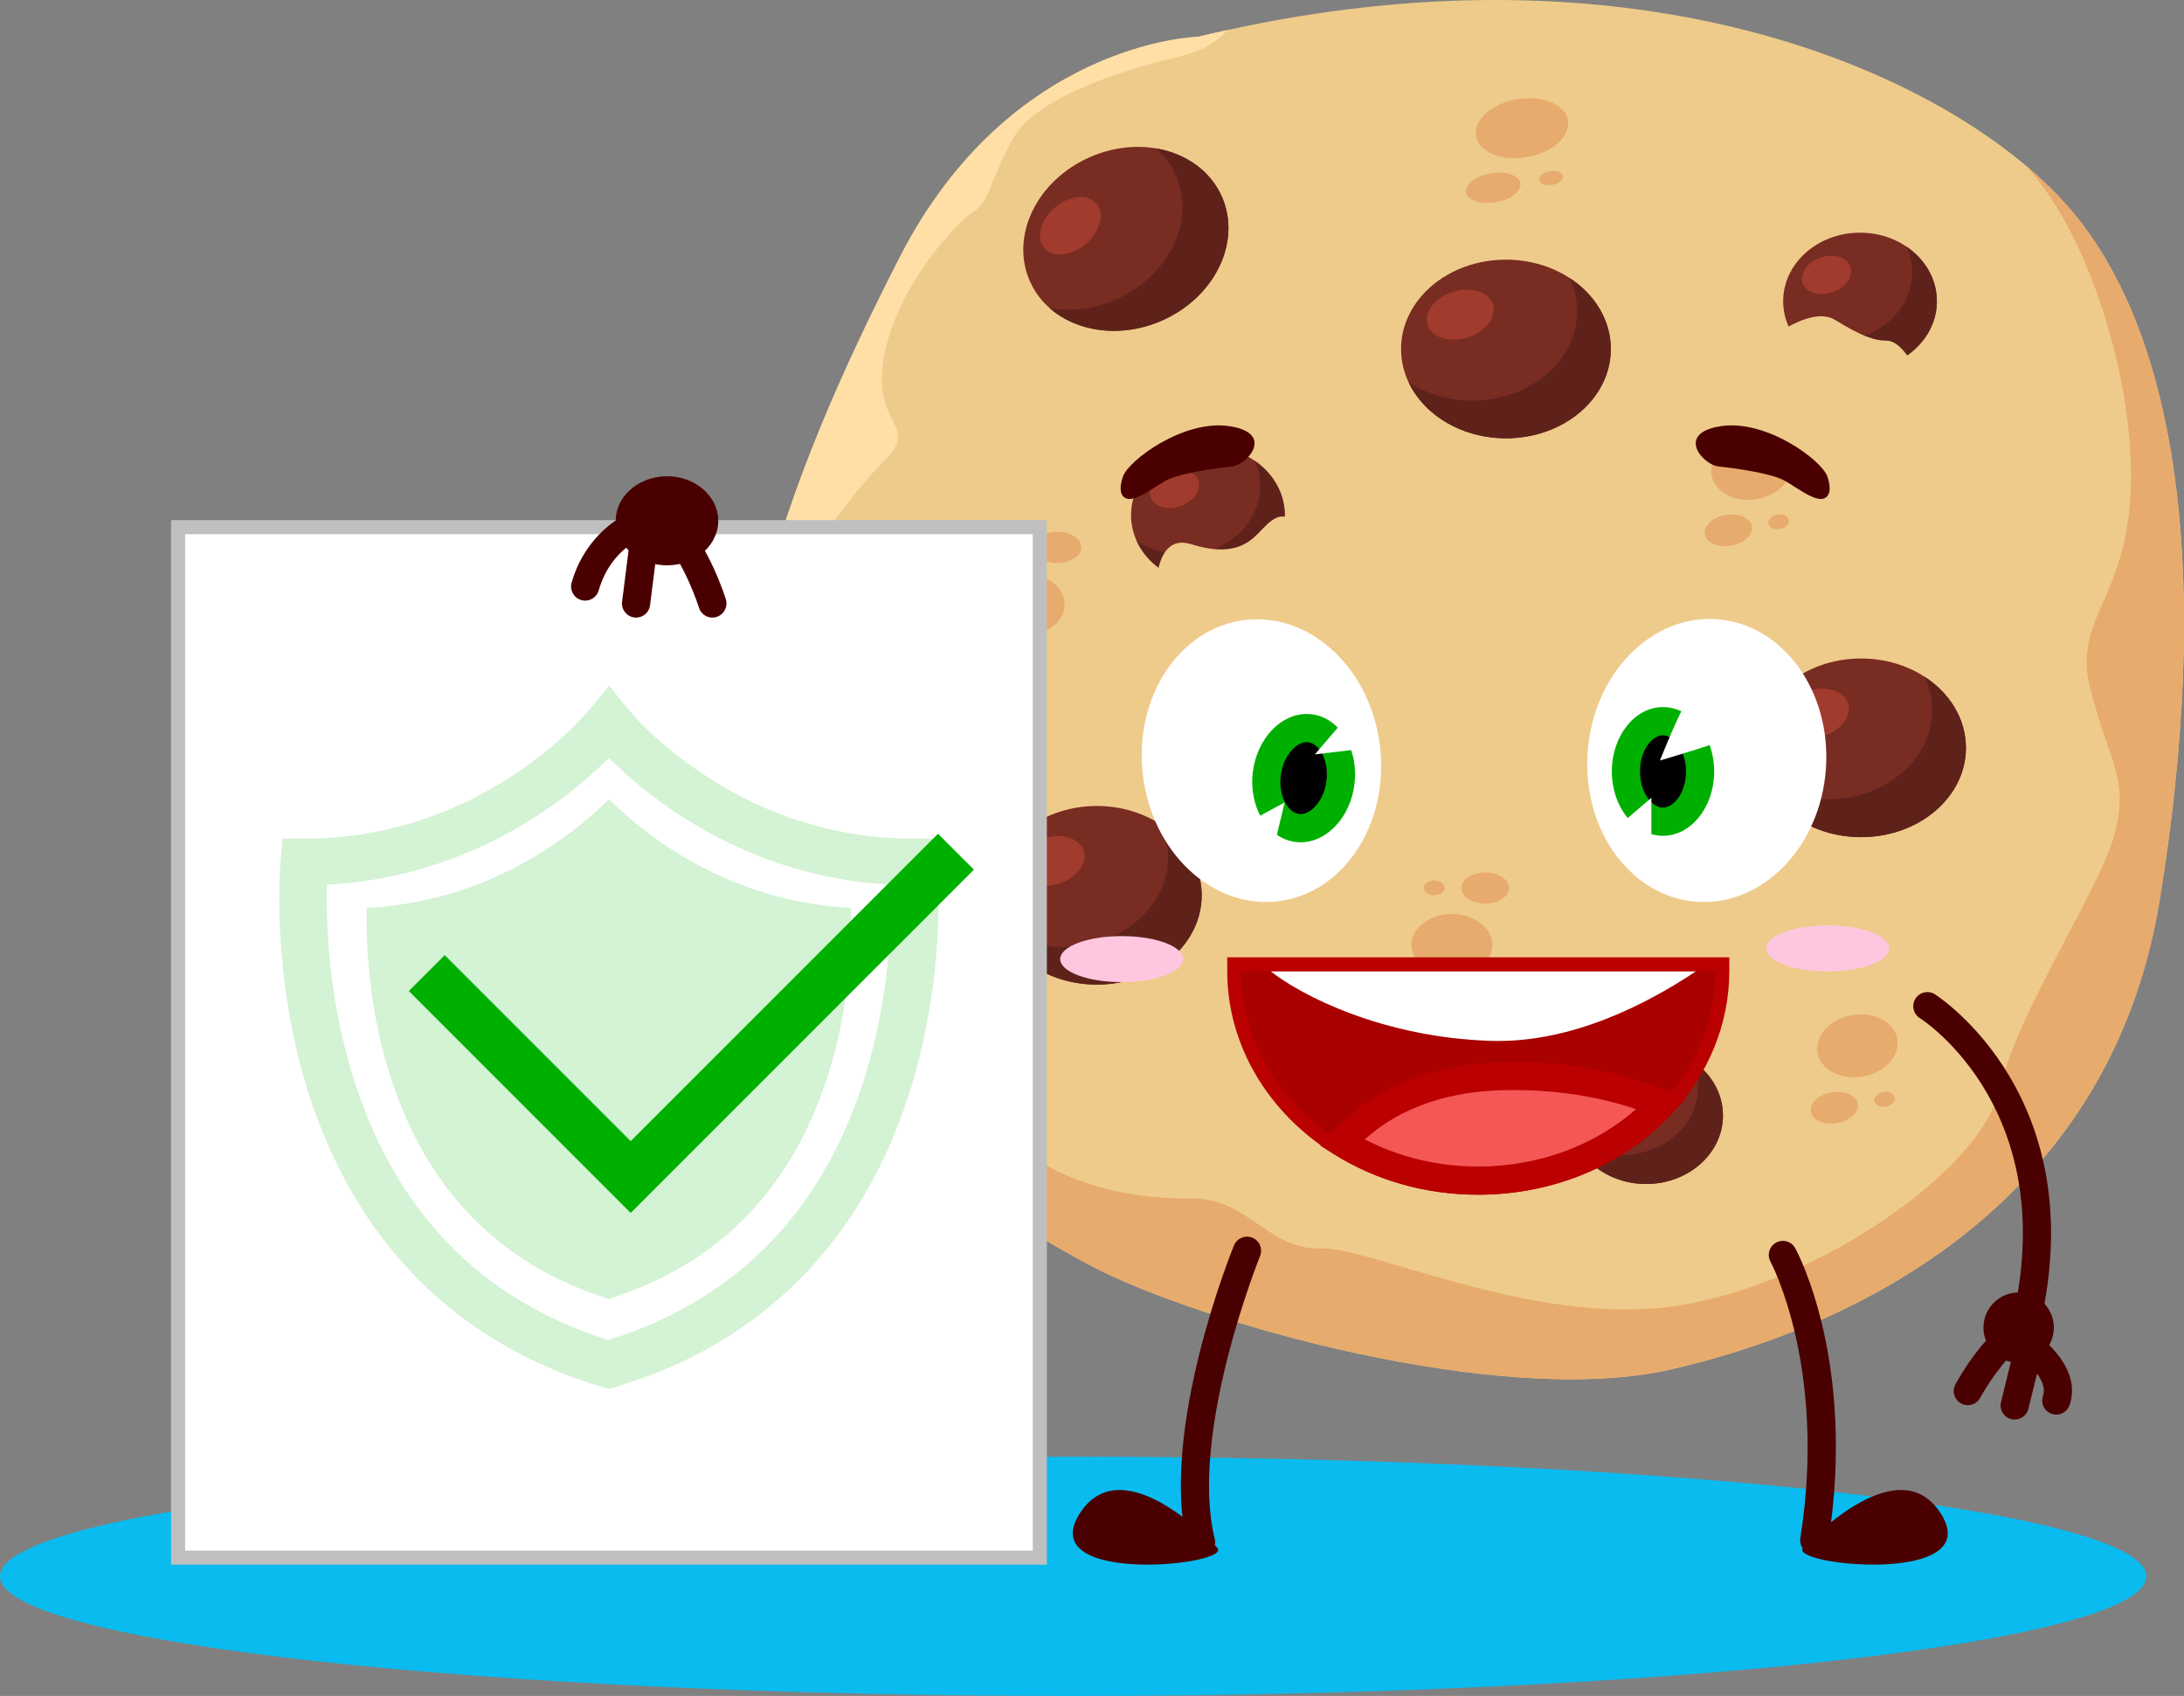 <svg xmlns="http://www.w3.org/2000/svg" id="Laag_2" viewBox="0 0 1463.13 1135.95"><rect x="0" y="0" width="1463.13" height="1135.95" fill="#808080" stroke="none"/><g id="Layer_1"><path d="M1446.92,602.44c-34.21,210.88-213.83,288.89-327.9,314.88-114.05,26.01-316.5-31.78-387.78-69.32-46.8-24.67-96.04-56.78-142.08-112.71-11.96-14.5-23.68-30.61-35.09-48.6-11.64-18.33-22.95-38.6-33.84-61.14-62.71-129.99,8.57-309.12,82.7-453.56C677.07,27.55,802.53,24.66,802.53,24.66c6.66-1.6,13.27-3.12,19.82-4.57,254.95-55.77,443.26,14.46,533.8,89.97,12.06,10.06,22.38,20.2,30.9,30.15,74.14,86.66,94.09,251.34,59.88,462.23Z" style="fill:#eecb8b;"></path><path d="M1446.92,602.44c-34.21,210.88-213.83,288.89-327.9,314.88-114.05,26.01-316.5-31.78-387.78-69.32-58.93-31.05-121.74-73.95-177.17-161.31,33.97,21.16,73.71,38.43,111.83,70.2,50.08,41.73,97.4,45.89,133.57,45.89s51.48,34.8,84.86,33.41c33.39-1.41,140.52,51.48,235.13,38.95,94.61-12.52,207.3-90.43,219.83-144.69,12.54-54.26,69.57-137.74,77.92-173.91,8.34-36.18-2.78-41.75-16.7-94.6-13.91-52.88,33.4-62.62,26.44-162.8-4.75-68.33-33.4-150.25-70.82-189.08,12.06,10.06,22.38,20.2,30.9,30.15,74.14,86.66,94.09,251.34,59.88,462.23Z" style="fill:#e7ab6d;"></path><path d="M1317.04,500.89c0,33.04-31.45,59.83-70.26,59.83s-70.27-26.79-70.27-59.83,31.47-59.84,70.27-59.84,70.26,26.79,70.26,59.84Z" style="fill:#792c22;"></path><path d="M1317.04,500.89c0,33.04-31.45,59.83-70.26,59.83-29.58,0-54.88-15.57-65.24-37.59,11.83,7.72,26.64,12.3,42.69,12.3,38.82,0,70.26-26.79,70.26-59.83,0-7.85-1.78-15.37-5.01-22.25,16.76,10.94,27.56,28.16,27.56,47.54Z" style="fill:#5e221b;"></path><path d="M1194.2,484.54c2.54,8.46,14.44,12.35,26.59,8.7,12.14-3.65,19.91-13.47,17.36-21.93-2.53-8.47-14.43-12.35-26.58-8.71-12.14,3.66-19.91,13.48-17.37,21.94Z" style="fill:#a13b2d;"></path><path d="M1079.14,233.76c0,33.03-31.45,59.82-70.26,59.82s-70.26-26.79-70.26-59.82,31.46-59.84,70.26-59.84,70.26,26.8,70.26,59.84Z" style="fill:#792c22;"></path><path d="M1079.14,233.76c0,33.03-31.45,59.82-70.26,59.82-29.58,0-54.88-15.55-65.25-37.58,11.85,7.72,26.65,12.29,42.7,12.29,38.81,0,70.26-26.78,70.26-59.82,0-7.86-1.79-15.37-5.01-22.24,16.76,10.93,27.57,28.16,27.57,47.53Z" style="fill:#5e221b;"></path><path d="M956.28,217.41c2.55,8.47,14.46,12.37,26.61,8.71,12.12-3.66,19.92-13.49,17.37-21.95-2.55-8.46-14.46-12.35-26.6-8.7-12.15,3.66-19.92,13.48-17.38,21.94Z" style="fill:#a13b2d;"></path><path d="M818.67,131.95c13.2,30.29-4.95,67.4-40.53,82.9-35.58,15.5-75.11,3.51-88.31-26.78-13.19-30.3,4.94-67.41,40.54-82.91,35.57-15.51,75.11-3.51,88.3,26.79Z" style="fill:#792c22;"></path><path d="M818.67,131.95c13.2,30.29-4.95,67.4-40.53,82.9-27.12,11.82-56.52,7.66-74.83-8.39,13.94,2.35,29.35.63,44.07-5.78,35.58-15.48,53.71-52.6,40.51-82.9-3.13-7.2-7.77-13.39-13.48-18.4,19.73,3.33,36.51,14.81,44.25,32.56Z" style="fill:#5e221b;"></path><path d="M699.52,166.03c5.72,6.75,18.19,5.56,27.87-2.63,9.66-8.21,12.88-20.32,7.15-27.06-5.72-6.73-18.19-5.55-27.86,2.65-9.66,8.2-12.88,20.31-7.16,27.04Z" style="fill:#a13b2d;"></path><path d="M805.05,599.67c0,33.04-31.46,59.82-70.26,59.82s-70.27-26.78-70.27-59.82,31.47-59.83,70.27-59.83,70.26,26.78,70.26,59.83Z" style="fill:#792c22;"></path><path d="M805.05,599.67c0,33.04-31.46,59.82-70.26,59.82-29.58,0-54.88-15.55-65.25-37.58,11.84,7.72,26.65,12.31,42.69,12.31,38.81,0,70.27-26.78,70.27-59.84,0-7.84-1.79-15.36-5.02-22.24,16.76,10.95,27.57,28.16,27.57,47.53Z" style="fill:#5e221b;"></path><path d="M682.19,583.32c2.55,8.47,14.46,12.36,26.59,8.7,12.15-3.66,19.93-13.47,17.38-21.95-2.55-8.45-14.46-12.35-26.6-8.69-12.15,3.66-19.93,13.48-17.37,21.94Z" style="fill:#a13b2d;"></path><path d="M1154.27,747.13c0,25.37-23.05,45.92-51.49,45.92s-51.48-20.55-51.48-45.92,23.06-45.9,51.48-45.9,51.49,20.55,51.49,45.9Z" style="fill:#792c22;"></path><path d="M1154.27,747.13c0,25.37-23.05,45.92-51.49,45.92-21.67,0-40.2-11.93-47.8-28.84,8.67,5.93,19.53,9.43,31.28,9.43,28.43,0,51.47-20.54,51.47-45.91,0-6.03-1.3-11.79-3.67-17.08,12.28,8.4,20.2,21.62,20.2,36.47Z" style="fill:#5e221b;"></path><path d="M1064.25,734.6c1.87,6.5,10.6,9.49,19.5,6.69,8.87-2.81,14.58-10.36,12.71-16.85-1.88-6.5-10.58-9.47-19.49-6.68-8.89,2.81-14.59,10.34-12.73,16.84Z" style="fill:#a13b2d;"></path><path d="M860.7,345.06c0,25.34-23.06,45.91-51.49,45.91s-51.48-20.56-51.48-45.91,23.05-45.93,51.48-45.93,51.49,20.56,51.49,45.93Z" style="fill:#792c22;"></path><path d="M860.7,345.06c0,25.35-23.05,45.91-51.49,45.91-21.66,0-40.2-11.93-47.8-28.84,8.68,5.92,19.53,9.46,31.29,9.46,28.44,0,51.48-20.56,51.48-45.93,0-6.02-1.32-11.8-3.67-17.07,12.28,8.39,20.2,21.61,20.2,36.48Z" style="fill:#5e221b;"></path><path d="M770.69,332.51c1.87,6.51,10.59,9.5,19.48,6.68,8.9-2.8,14.6-10.33,12.72-16.83-1.85-6.5-10.58-9.49-19.48-6.69-8.89,2.81-14.59,10.35-12.72,16.83Z" style="fill:#a13b2d;"></path><path d="M1297.57,201.76c0,25.34-23.05,45.9-51.49,45.9s-51.48-20.56-51.48-45.9,23.06-45.92,51.48-45.92,51.49,20.55,51.49,45.92Z" style="fill:#792c22;"></path><path d="M1297.57,201.76c0,25.34-23.05,45.9-51.49,45.9-21.67,0-40.2-11.95-47.81-28.84,8.67,5.91,19.53,9.43,31.28,9.43,28.44,0,51.49-20.54,51.49-45.9,0-6.04-1.32-11.8-3.69-17.08,12.28,8.4,20.21,21.62,20.21,36.49Z" style="fill:#5e221b;"></path><path d="M1207.56,189.22c1.87,6.48,10.59,9.48,19.48,6.67,8.89-2.8,14.6-10.34,12.73-16.83-1.87-6.5-10.6-9.48-19.49-6.69-8.91,2.81-14.6,10.34-12.73,16.85Z" style="fill:#a13b2d;"></path><path d="M1176.51,233.76s34.79-30.62,52.87-19.48c18.1,11.12,26.45,13.91,34.79,13.91s19.48,15.31,20.86,27.83c1.4,12.51-38.95,37.56-79.29,22.26-40.36-15.31-37.56-37.57-29.22-44.52Z" style="fill:#eecb8b;"></path><path d="M774.44,400.7s-2.79-44.53,23.65-36.17c26.44,8.34,37.56,0,44.52-6.96s18.1-22.26,29.22,0c11.13,22.26,13.91,65.39-18.09,69.57-32,4.17-77.91-6.96-79.3-26.44Z" style="fill:#eecb8b;"></path><path d="M822.35,20.09c-4.98,5.8-14.41,13.48-31.22,17.49-29.21,6.96-96,25.04-112.7,55.65-16.7,30.61-15.3,41.73-26.44,48.7-11.13,6.96-51.48,50.09-59.83,97.38-8.33,47.32,25.04,44.54,0,69.57-25.04,25.06-61.2,76.54-64,97.4-2.78,20.87-13.91,52.88,4.17,84.87,18.1,31.99-15.3,22.27-9.73,75.13,4.29,40.77,44.97,117.08,66.56,169.02-11.96-14.5-23.68-30.61-35.09-48.6-11.64-18.33-22.95-38.6-33.84-61.14-62.71-129.99,8.57-309.12,82.7-453.56C677.07,27.55,802.53,24.66,802.53,24.66c6.66-1.6,13.27-3.12,19.82-4.57Z" style="fill:#ffdfa6;"></path><path d="M999.82,633.05c0,11.54-12.14,20.87-27.13,20.87s-27.12-9.34-27.12-20.87,12.13-20.87,27.12-20.87,27.13,9.35,27.13,20.87Z" style="fill:#e7ab6d;"></path><path d="M1010.95,594.79c0,5.77-7.16,10.44-15.99,10.44s-16-4.67-16-10.44,7.16-10.43,16-10.43,15.99,4.67,15.99,10.43Z" style="fill:#e7ab6d;"></path><path d="M967.83,594.69c0,2.75-3.11,4.98-6.95,4.98s-6.95-2.22-6.95-4.98,3.11-4.97,6.95-4.97,6.95,2.23,6.95,4.97Z" style="fill:#e7ab6d;"></path><path d="M713.22,404.88c0,11.52-12.15,20.87-27.12,20.87s-27.14-9.35-27.14-20.87,12.15-20.87,27.14-20.87,27.12,9.34,27.12,20.87Z" style="fill:#e7ab6d;"></path><path d="M724.36,366.61c0,5.76-7.18,10.44-16.02,10.44s-15.99-4.68-15.99-10.44,7.16-10.44,15.99-10.44,16.02,4.68,16.02,10.44Z" style="fill:#e7ab6d;"></path><path d="M681.21,366.52c0,2.74-3.1,4.98-6.95,4.98s-6.95-2.24-6.95-4.98,3.11-4.96,6.95-4.96,6.95,2.22,6.95,4.96Z" style="fill:#e7ab6d;"></path><path d="M1146.66,318.27c-1.94-11.36,8.46-22.61,23.24-25.14,14.76-2.51,28.32,4.65,30.26,16.02,1.94,11.36-8.46,22.6-23.23,25.14-14.77,2.52-28.31-4.65-30.26-16.01Z" style="fill:#e7ab6d;"></path><path d="M1142.12,357.86c-.96-5.68,5.31-11.48,14.03-12.97,8.7-1.5,16.55,1.91,17.53,7.59.97,5.67-5.3,11.49-14.01,12.98-8.71,1.49-16.56-1.91-17.54-7.6Z" style="fill:#e7ab6d;"></path><path d="M1184.66,350.7c-.46-2.71,2.23-5.43,6.02-6.08,3.79-.65,7.24,1.02,7.7,3.73.45,2.71-2.24,5.43-6.03,6.07-3.78.64-7.22-1.02-7.69-3.72Z" style="fill:#e7ab6d;"></path><path d="M1217.61,705.06c-1.95-11.37,8.47-22.61,23.22-25.14,14.77-2.51,28.33,4.66,30.27,16,1.93,11.36-8.46,22.63-23.23,25.14-14.77,2.53-28.32-4.64-30.26-16Z" style="fill:#e7ab6d;"></path><path d="M1213.09,744.64c-.97-5.67,5.3-11.48,14.01-12.98,8.71-1.49,16.56,1.91,17.52,7.59.97,5.69-5.3,11.5-14.01,12.98-8.71,1.5-16.55-1.92-17.52-7.6Z" style="fill:#e7ab6d;"></path><path d="M1255.62,737.49c-.47-2.71,2.24-5.43,6.02-6.07,3.78-.65,7.23,1.02,7.7,3.72.46,2.7-2.24,5.42-6.04,6.07-3.77.64-7.22-1.02-7.69-3.72Z" style="fill:#e7ab6d;"></path><path d="M988.79,91.15c-1.82-10.71,10.5-21.76,27.51-24.66,17.03-2.91,32.31,3.41,34.14,14.13,1.84,10.72-10.5,21.76-27.51,24.67-17.01,2.91-32.3-3.42-34.14-14.14Z" style="fill:#e7ab6d;"></path><path d="M982.24,128.88c-.92-5.35,6.48-11.09,16.52-12.8,10.03-1.72,18.91,1.24,19.83,6.6.9,5.36-6.48,11.09-16.52,12.8-10.04,1.71-18.91-1.24-19.83-6.6Z" style="fill:#e7ab6d;"></path><path d="M1031.25,120.6c-.44-2.56,2.75-5.23,7.11-5.97,4.37-.75,8.26.72,8.7,3.27.44,2.55-2.75,5.21-7.12,5.97-4.36.74-8.26-.73-8.69-3.28Z" style="fill:#e7ab6d;"></path><path d="M1437.87,1055.81c0,44.26-321.87,80.14-718.93,80.14S0,1100.07,0,1055.81s321.87-80.13,718.94-80.13,718.93,35.87,718.93,80.13Z" style="fill:#0abbef;"></path><path d="M1224.29,319.34c-3.55-10.85-40.63-38.52-71.35-33.9-30.73,4.61-12.18,25.89-1.71,26.99,10.48,1.09,35.77,4.49,44.69,9.7,8.93,5.23,17.25,11.86,23.85,12.08,2.51.1,8.84-1.68,4.52-14.86Z" style="fill:#4a0000;"></path><path d="M752.23,319.34c3.56-10.85,40.62-38.52,71.35-33.9,30.72,4.61,12.19,25.89,1.7,26.99-10.48,1.09-35.77,4.49-44.69,9.7-8.93,5.23-17.25,11.86-23.85,12.08-2.51.1-8.83-1.68-4.52-14.86Z" style="fill:#4a0000;"></path><path d="M1377.57,947.51c-1.01,0-2.02-.17-3.03-.5-4.93-1.67-7.6-7.04-5.92-11.97,4.56-13.47-19.03-28.9-19.28-29.04-3.54-2.21-5.22-6.49-4.12-10.51,41.07-149.79-57.98-212.89-58.98-213.51-4.45-2.75-5.81-8.55-3.08-13,2.74-4.44,8.55-5.83,12.98-3.08,1.12.68,109.15,69.46,68.97,228.19,9.98,7.8,28.57,25.75,21.38,47-1.33,3.93-5.01,6.42-8.93,6.42Z" style="fill:#4a0000;"></path><path d="M1349.71,950.79c-.75,0-1.51-.09-2.26-.26-5.07-1.25-8.16-6.37-6.92-11.42l9.76-39.71c1.27-5.07,6.36-8.16,11.44-6.92,5.06,1.25,8.15,6.36,6.91,11.42l-9.76,39.71c-1.07,4.3-4.92,7.18-9.16,7.18Z" style="fill:#4a0000;"></path><path d="M1318.31,941.17c-1.52,0-3.06-.37-4.49-1.14-4.59-2.5-6.29-8.22-3.8-12.81,1.72-3.17,17.33-31.26,34.57-41.12,4.53-2.58,10.3-1,12.89,3.52,2.58,4.54,1,10.29-3.53,12.89-10.67,6.08-23.64,26.91-27.36,33.72-1.7,3.16-4.94,4.94-8.3,4.94Z" style="fill:#4a0000;"></path><path d="M1357.21,866.19c-12.73-2.68-25.24,5.47-27.93,18.21-2.69,12.74,5.47,25.24,18.22,27.94,12.74,2.68,25.24-5.47,27.92-18.21,2.69-12.75-5.46-25.25-18.21-27.93Z" style="fill:#4a0000;"></path><path d="M990.34,795.5c-33.84,0-66.32-9.09-93.91-26.27-43.54-27.13-69.55-71.46-69.55-118.6v-4.73h326.9v4.73c0,33.44-13.16,66.07-37.05,91.87-31.18,33.68-77.25,53-126.39,53Z" style="fill:#a90000;"></path><path d="M1149.06,641.19h-326.9v9.44c0,48.78,26.82,94.61,71.79,122.6,28.32,17.65,61.66,26.98,96.39,26.98,50.46,0,97.78-19.87,129.85-54.51,24.71-26.67,38.31-60.44,38.31-95.07v-9.44h-9.44ZM1113.25,739.29c-29.1,31.43-73.35,51.49-122.92,51.49-34.05,0-65.58-9.46-91.41-25.56-40.74-25.38-67.33-67.22-67.33-114.59h317.46c0,33.63-13.43,64.51-35.8,88.66Z" style="fill:#ba0000;"></path><path d="M1136.1,650.63c-33,22.04-83.73,48.14-137.06,46.54-73.12-2.24-127.64-30.68-147.67-46.54h284.74Z" style="fill:#fff;"></path><path d="M1113.25,739.29c-29.1,31.43-73.35,51.49-122.92,51.49-34.05,0-65.58-9.48-91.41-25.56,17.55-19.68,51.05-43.7,110.2-44.5,44.88-.63,79.53,8.41,104.12,18.57Z" style="fill:#f55656;"></path><path d="M1116.86,730.58c-32.29-13.35-68.53-19.79-107.85-19.3-62.43.86-98.16,26.39-117.12,47.67l-7.46,8.36,9.52,5.93c28.32,17.65,61.66,26.98,96.39,26.98,50.45,0,97.78-19.87,129.85-54.51l9.21-9.96-12.54-5.17ZM990.34,781.34c-27.03,0-53.08-6.26-76.03-18.21,17.92-16.18,47.62-32.33,94.95-32.98,31.27-.47,60.35,3.85,86.78,12.76-27.93,24.56-65.67,38.43-105.7,38.43Z" style="fill:#ba0000;"></path><path d="M804.62,1042.48c-4.25,0-8.1-2.9-9.16-7.2-18.84-76.88,29.17-196.06,31.21-201.09,1.97-4.82,7.48-7.16,12.31-5.18,4.84,1.96,7.14,7.46,5.18,12.3-.48,1.18-47.75,118.57-30.37,189.48,1.25,5.06-1.85,10.17-6.92,11.41-.76.19-1.51.28-2.26.28Z" style="fill:#4a0000;"></path><path d="M815.32,1036.55s-61.94-67.67-91.38-23.71c-33.42,49.85,103.74,35.6,91.38,23.71Z" style="fill:#4a0000;"></path><path d="M1265.62,635.22c0,8.51-18.44,15.41-41.21,15.41s-41.21-6.9-41.21-15.41,18.45-15.4,41.21-15.4,41.21,6.89,41.21,15.4Z" style="fill:#ffc7df;"></path><path d="M792.68,642.4c0,8.5-18.45,15.41-41.21,15.41s-41.21-6.9-41.21-15.41,18.45-15.4,41.21-15.4,41.21,6.89,41.21,15.4Z" style="fill:#ffc7df;"></path><path d="M1223.22,515.13c-3.78,52.25-42.55,92.03-86.62,88.86-44.07-3.18-76.75-48.12-72.98-100.38,3.77-52.24,42.55-92.03,86.63-88.85,44.07,3.18,76.75,48.12,72.97,100.37Z" style="fill:#fff;"></path><path d="M1114.08,550.38c-13.68,0-24.83-15.11-24.83-33.66s11.14-33.68,24.83-33.68,24.84,15.11,24.84,33.68-11.13,33.66-24.84,33.66Z"></path><path d="M1114.08,473.6c-18.92,0-34.27,19.31-34.27,43.11s15.35,43.1,34.27,43.1,34.3-19.3,34.3-43.1-15.35-43.11-34.3-43.11ZM1114.08,540.94c-7.27,0-15.39-9.95-15.39-24.22s8.12-24.24,15.39-24.24,15.41,9.96,15.41,24.24-8.12,24.22-15.41,24.22Z" style="fill:#00b000;"></path><path d="M1131.75,468.55c-3.3-.59-19.69,40.82-19.69,40.82,0,0,46.16-13.44,45.65-15.52-.51-2.07-7.79-22.03-25.96-25.3Z" style="fill:#fff;"></path><path d="M1088.11,549.95l18.19-15.58v25.45s-12.98,5.39-18.19-9.87Z" style="fill:#fff;"></path><path d="M924.59,500.5c5.86,52.07-24.97,98.29-68.88,103.23-43.9,4.95-84.27-33.24-90.12-85.3-5.87-52.06,24.96-98.27,68.88-103.22,43.9-4.95,84.25,33.24,90.12,85.29Z" style="fill:#fff;"></path><path d="M871.36,554.73c-.79,0-1.58-.05-2.38-.16-13.57-1.77-22.67-18.2-20.25-36.62,2.23-17,13.92-30.31,26.63-30.31.79,0,1.57.05,2.36.16,13.58,1.77,22.68,18.2,20.26,36.61-2.23,17-13.93,30.31-26.63,30.31Z"></path><path d="M878.95,478.44c-1.2-.15-2.4-.23-3.59-.23-17.39,0-33.1,16.43-36,38.52-3.08,23.61,9.62,44.75,28.4,47.2,1.21.16,2.41.23,3.6.23,17.38,0,33.1-16.43,35.99-38.53,3.09-23.61-9.63-44.72-28.41-47.19ZM888.63,523.19c-1.73,13.21-10.33,22.09-17.27,22.09-.39,0-.76-.01-1.15-.07-7.21-.94-13.97-11.86-12.12-26.02,1.73-13.22,10.33-22.1,17.28-22.1.38,0,.76.02,1.14.08,4.39.57,7.31,4.43,8.67,6.68,3.12,5.19,4.39,12.24,3.45,19.34Z" style="fill:#00b000;"></path><path d="M899.59,483.47l-18.71,21.82,26.14-3.12s6.07-6.75-7.44-18.7Z" style="fill:#fff;"></path><path d="M841.94,547.56l18.69-10.08-6.23,25.97s-12.46,4.04-12.46-15.89Z" style="fill:#fff;"></path><path d="M1215.44,1041.15c-.48,0-.98-.03-1.49-.12-5.14-.81-8.65-5.64-7.84-10.79,17.98-113.94-19.6-184.44-19.99-185.14-2.49-4.57-.82-10.31,3.75-12.81,4.59-2.5,10.33-.82,12.82,3.76,1.7,3.08,41.05,76.91,22.08,197.12-.74,4.66-4.75,7.97-9.32,7.97Z" style="fill:#4a0000;"></path><path d="M1208.22,1036.55s61.95-67.67,91.39-23.71c33.4,49.85-103.76,35.6-91.39,23.71Z" style="fill:#4a0000;"></path><rect x="119.31" y="353.09" width="577.3" height="690.21" style="fill:#fff;"></rect><path d="M701.33,1048.02H114.59V348.37h586.74v699.66ZM124.03,1038.59h567.87V357.81H124.03v680.78Z" style="fill:#bfbfbf;"></path><path d="M392.03,402.3c-.87,0-1.72-.13-2.6-.37-5.01-1.42-7.92-6.65-6.49-11.66,10.52-36.84,42.35-51.46,56.11-52.77,8.04-.77,11.29,3.21,12.52,5.64,2.36,4.66.49,10.33-4.16,12.69-2.33,1.17-4.93,1.3-7.21.54-6.03.97-30.7,9.68-39.11,39.09-1.18,4.14-4.97,6.84-9.07,6.84ZM434.75,351.69s0,0,0,.01c0,0,0-.01,0-.01ZM434.74,351.67s0,0,.02,0c0,0,0,0-.02,0Z" style="fill:#4a0000;"></path><path d="M426.13,413.67c-.4,0-.79-.03-1.19-.09-5.18-.65-8.85-5.38-8.19-10.55l5.76-45.46c.66-5.16,5.38-8.82,10.54-8.17,5.18.65,8.84,5.37,8.18,10.55l-5.74,45.46c-.6,4.76-4.67,8.26-9.36,8.26Z" style="fill:#4a0000;"></path><path d="M477.25,413.67c-4.03,0-7.78-2.62-9.01-6.68-.11-.3-9.73-31.15-25.91-47.81-3.63-3.74-3.56-9.72.19-13.35,3.73-3.64,9.71-3.54,13.35.19,19.39,19.97,29.96,53.99,30.4,55.43,1.52,4.98-1.27,10.25-6.25,11.79-.92.29-1.86.42-2.78.42Z" style="fill:#4a0000;"></path><path d="M449.37,319.07c18.91,1.22,33.12,15.52,31.73,31.95-1.39,16.43-17.86,28.76-36.79,27.55-18.91-1.22-33.12-15.51-31.72-31.95,1.4-16.42,17.86-28.76,36.79-27.55Z" style="fill:#4a0000;"></path><path d="M556.33,714.75c-23.69,79.73-73.83,131.88-148.6,155.24h-.02s0,0,0,0c0,0,.01,0,.02,0,0,0-.01,0-.02,0h0c-74.65-23.4-124.47-75.6-148.15-155.25-.69-2.33-1.34-4.64-1.97-6.95h0c-11.49-42.3-12.35-80.95-11.89-99.65,83.93-4.38,139.89-50.55,162.26-72.91.01,0,.02.02.03.03h0s0,0,0,0c22.22,22.27,78.05,68.48,162.23,72.88.46,18.7-.4,57.35-11.89,99.66h-.03c-.62,2.3-1.27,4.62-1.97,6.95Z" style="fill:#d4f2d4;"></path><path d="M627.84,575.88l-1.37-14.14h-14.43c-50.31,0-97.73-14.52-140.95-43.16-18.43-12.21-32.14-24.54-40.62-33.01-3.9-4.06-7.9-8.45-11.94-13.22l-10.55-13.2h0s0,0,0,0h0s-.3.37-.3.37h0s-10.65,13.26-10.65,13.26c-3.94,4.59-7.84,8.82-11.63,12.69.02.02.04.04.06.06-8.48,8.46-22.2,20.81-40.64,33.04-43.23,28.64-90.65,43.16-140.95,43.16h-14.44l-1.37,14.14c-.2,2.15-3.75,40.84,4.04,92.71l-.05-.05c1.12,7.17,2.33,14.49,3.91,22.16,1.27,6.19,2.64,12.18,4.06,17.95h0c1.62,6.65,3.53,13.64,5.8,20.9,2.1,6.77,4.32,13.18,6.6,19.19l.02-.03c31.2,84.09,89.49,143.43,170.32,173.34l-.02.02c.6.22,1.22.44,1.82.66.29.11.57.21.86.32,2.67.96,5.41,1.9,8.22,2.83.29.09.58.19.85.28.32.1.63.21.95.31,4.17,1.36,8.25,2.6,12.2,3.71v.02c.08-.02,3.31-.86,4.65-1.22l.17-.04s.03,0,.04-.01c1.53-.41,3.37-.96,7.39-2.28.38-.13.79-.26,1.22-.4.72-.23,1.42-.47,2.14-.72,1.65-.56,3.53-1.2,5.65-1.95.86-.3,1.74-.61,2.61-.92.42-.15.82-.29,1.26-.45l-.02-.02c83.14-30.65,142.48-92.38,173.08-180.12,1.42-4.03,2.82-8.19,4.16-12.52,2.26-7.27,4.17-14.26,5.8-20.9h.01s.03,0,.03,0c1.48-5.94,2.8-11.8,3.97-17.55.03-.14.05-.26.09-.4.03-.16.07-.32.1-.47.32-1.57.63-3.13.92-4.68.08-.41.16-.83.24-1.24h0c.98-5.27,1.86-10.43,2.62-15.47,0-.11.03-.2.05-.31,7.78-51.84,4.24-90.52,4.04-92.66ZM580.75,716.74c-27.59,92.85-85.98,153.59-173.07,180.79h-.02s0,0,0,0c0,0,.01,0,.02,0,0,0-.01,0-.02,0h0c-86.94-27.25-144.97-88.05-172.53-180.81-.8-2.71-1.56-5.4-2.3-8.1h0c-13.38-49.27-14.38-94.28-13.85-116.05,97.75-5.1,162.92-58.87,188.97-84.91.01.01.02.02.03.03h0s0,0,0,0c25.88,25.94,90.9,79.76,188.93,84.88.54,21.78-.47,66.79-13.85,116.06h-.03c-.73,2.68-1.48,5.38-2.3,8.1Z" style="fill:#d4f2d4;"></path><polyline points="285.91 651.77 422.52 788.37 640.44 570.45" style="fill:none; stroke:#00b000; stroke-miterlimit:10; stroke-width:34.02px;"></polyline></g></svg>